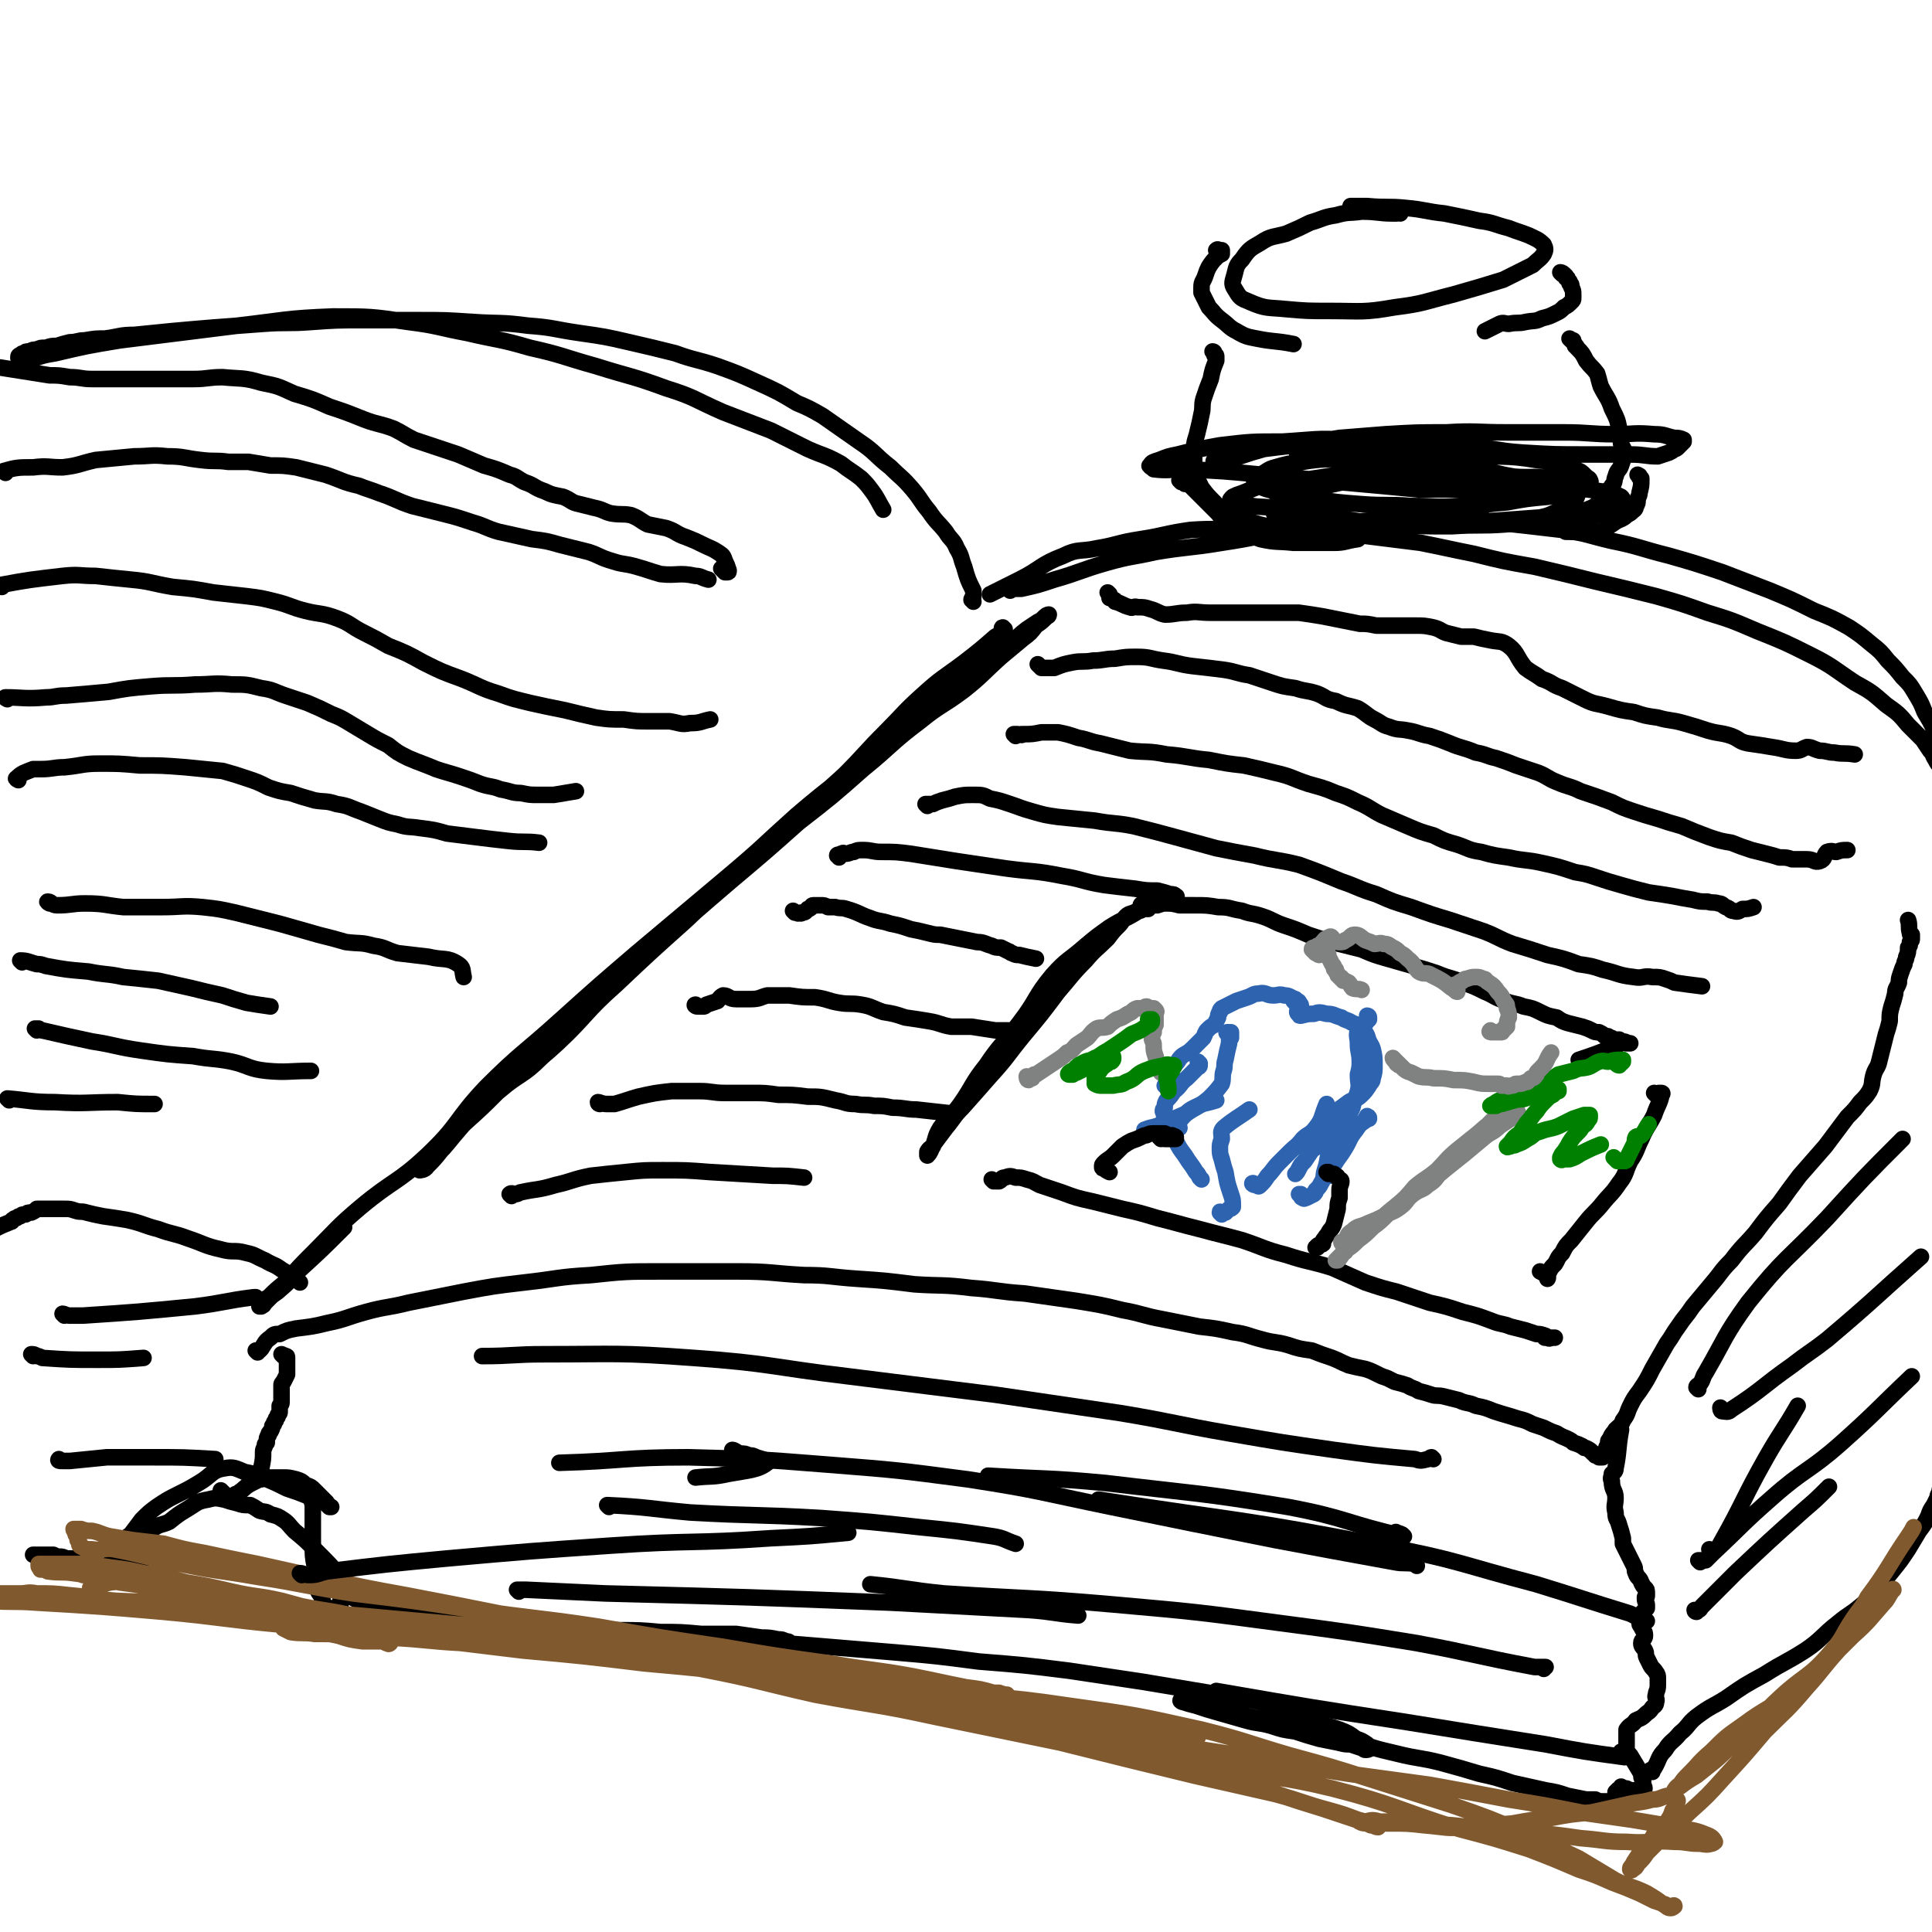 <svg viewBox='0 0 1050 1050' version='1.1' xmlns='http://www.w3.org/2000/svg' xmlns:xlink='http://www.w3.org/1999/xlink'><g fill='none' stroke='rgb(0,0,0)' stroke-width='9' stroke-linecap='round' stroke-linejoin='round'><path d='M546,342c0,0 -1,-1 -1,-1 -1,0 0,1 -1,3 -1,1 -1,1 -3,2 -8,7 -8,7 -17,14 -12,9 -12,8 -23,18 -10,9 -10,10 -20,20 -11,11 -11,12 -22,23 -13,12 -13,11 -26,23 -14,13 -14,14 -29,27 -16,15 -16,15 -32,30 -19,17 -19,17 -37,34 -17,15 -16,17 -32,32 -13,12 -14,11 -27,22 -11,9 -11,9 -21,19 -8,8 -7,8 -14,16 -5,5 -4,5 -9,9 -1,1 -4,2 -4,3 0,0 3,0 4,-2 4,-4 4,-4 8,-9 6,-7 6,-7 12,-14 10,-9 10,-9 19,-18 12,-10 13,-8 23,-18 14,-13 14,-14 27,-27 17,-17 17,-17 35,-33 20,-18 20,-18 41,-36 19,-16 19,-16 37,-32 18,-14 18,-14 35,-29 16,-13 15,-14 31,-26 11,-9 12,-8 24,-17 10,-8 10,-9 20,-18 6,-5 6,-5 12,-10 4,-3 4,-3 7,-7 3,-2 3,-2 6,-5 1,0 1,-1 1,-1 0,0 -1,0 -2,1 -2,2 -2,2 -4,3 -3,2 -3,2 -6,4 -8,6 -7,8 -15,13 -14,11 -16,9 -31,20 -19,15 -17,17 -35,32 -22,19 -23,18 -44,36 -19,17 -18,17 -37,33 -25,21 -25,21 -50,42 -21,18 -21,18 -41,36 -21,19 -22,18 -41,37 -17,18 -14,20 -32,37 -16,15 -18,13 -36,28 -13,11 -13,12 -25,24 -8,8 -8,8 -16,17 -5,4 -5,4 -9,8 -2,1 -2,1 -4,3 -1,1 -1,1 -1,2 0,0 1,0 1,0 2,-1 1,-1 2,-2 2,-2 2,-2 3,-3 2,-2 3,-2 5,-4 6,-5 5,-5 11,-11 12,-11 12,-11 24,-23 '/><path d='M140,735c0,0 -1,-1 -1,-1 0,0 1,0 1,0 1,0 1,0 1,0 1,-1 1,-1 1,-1 2,-3 2,-4 5,-6 2,-2 2,-2 5,-2 4,-2 4,-2 9,-3 8,-1 9,-1 17,-3 10,-2 10,-3 21,-6 11,-3 11,-2 23,-5 15,-3 15,-3 30,-6 16,-3 16,-3 33,-5 18,-2 18,-3 36,-4 19,-2 19,-2 39,-2 20,0 20,0 41,0 18,0 18,1 36,2 14,0 14,1 29,2 15,1 15,1 31,3 15,1 15,0 31,2 14,1 14,2 29,3 14,2 14,2 28,4 12,2 13,2 25,5 11,2 11,3 22,5 10,2 10,2 20,4 9,1 9,1 18,3 8,1 8,2 16,4 7,2 7,1 14,3 6,2 6,2 13,3 5,2 5,2 11,4 5,2 4,2 9,4 4,1 4,1 9,2 3,1 3,1 7,3 2,1 2,1 5,2 2,1 2,1 4,2 4,1 4,1 7,2 3,2 3,1 6,3 4,1 4,1 7,2 3,1 3,0 7,1 4,1 4,1 8,2 4,2 5,1 9,3 5,1 5,1 10,3 6,2 7,2 13,4 4,1 4,1 8,3 3,1 3,1 6,2 4,2 4,2 7,3 3,2 4,2 6,3 2,1 2,1 3,2 3,1 3,1 5,2 1,1 1,1 2,1 2,1 2,1 3,2 0,0 0,0 1,1 1,0 1,0 1,1 1,0 1,0 2,1 0,0 0,0 1,0 0,0 0,0 1,0 0,0 0,0 0,0 0,0 0,0 0,0 1,-1 1,-1 2,-2 0,-1 0,-1 0,-3 0,-1 1,-1 1,-3 0,-1 0,-1 1,-2 1,-3 2,-3 3,-5 2,-2 3,-2 4,-5 3,-4 2,-4 4,-8 2,-4 2,-4 5,-8 4,-6 4,-6 7,-12 4,-7 4,-7 8,-14 3,-4 3,-5 6,-9 4,-6 4,-5 8,-11 5,-6 5,-6 10,-12 6,-7 5,-7 11,-13 6,-8 7,-8 13,-15 6,-8 6,-8 13,-16 5,-7 5,-7 11,-15 7,-8 7,-8 14,-16 6,-8 6,-8 12,-16 4,-4 4,-4 7,-8 3,-3 3,-3 5,-6 2,-4 1,-4 2,-8 1,-4 2,-4 3,-7 1,-4 1,-4 2,-8 1,-4 1,-4 2,-8 1,-3 1,-3 2,-7 0,-4 0,-4 1,-8 1,-3 1,-3 2,-7 0,-3 1,-3 2,-6 0,-2 0,-2 1,-5 1,-3 1,-3 2,-5 0,-2 1,-2 1,-4 1,-2 1,-3 1,-5 1,-1 1,-1 1,-3 1,-1 1,-1 1,-2 0,-1 0,-1 0,-2 -1,0 -1,0 -1,-1 -1,-3 0,-4 -1,-7 '/><path d='M549,321c0,0 -1,-1 -1,-1 1,0 2,0 3,0 2,0 2,0 4,0 9,-2 9,-2 18,-5 14,-4 14,-5 28,-9 14,-4 14,-3 27,-6 18,-3 18,-2 36,-5 20,-3 20,-4 39,-7 20,-3 20,-3 40,-5 19,-1 19,-1 39,-1 16,0 16,1 32,2 18,2 18,2 35,4 14,2 14,3 27,6 15,3 15,4 31,8 14,4 14,4 29,9 13,5 13,5 26,10 12,5 12,5 24,11 10,4 10,4 19,9 6,4 6,4 12,9 5,4 5,4 9,9 4,4 4,4 8,9 4,4 4,4 7,9 3,5 3,5 5,10 3,5 3,5 5,9 1,4 2,4 3,7 1,3 1,3 2,6 0,2 0,2 1,5 0,1 0,1 1,3 0,1 0,1 1,2 0,0 0,0 0,1 1,0 1,1 1,1 0,0 -1,0 -1,0 -1,-1 -1,-1 -2,-2 -1,-1 -1,-1 -2,-2 -2,-2 -2,-2 -3,-4 -2,-3 -1,-3 -3,-5 -2,-3 -2,-3 -4,-6 -4,-4 -4,-4 -8,-8 -5,-6 -5,-6 -12,-11 -8,-7 -8,-7 -17,-12 -12,-8 -12,-9 -24,-15 -14,-7 -14,-7 -29,-13 -14,-6 -14,-6 -27,-10 -14,-5 -14,-5 -28,-9 -16,-4 -16,-4 -33,-8 -16,-4 -16,-4 -33,-8 -17,-3 -17,-3 -33,-7 -15,-3 -14,-3 -29,-6 -16,-2 -16,-2 -32,-4 -15,-2 -15,-1 -30,-2 -16,-1 -16,-1 -32,-1 -16,0 -16,-1 -31,0 -14,2 -14,3 -27,5 -13,2 -12,3 -24,5 -9,2 -10,0 -18,4 -13,5 -12,7 -24,13 -8,4 -8,4 -16,8 '/><path d='M529,327c0,0 0,-1 -1,-1 0,-1 1,-1 1,-2 0,-1 0,-1 0,-3 -3,-6 -3,-6 -5,-13 -2,-5 -1,-5 -4,-10 -2,-5 -3,-4 -6,-9 -4,-5 -5,-5 -9,-11 -5,-6 -4,-6 -9,-12 -6,-7 -6,-6 -12,-12 -9,-7 -8,-8 -17,-14 -10,-7 -10,-7 -20,-14 -7,-4 -7,-4 -14,-7 -10,-6 -10,-6 -21,-11 -11,-5 -11,-5 -22,-9 -12,-4 -12,-3 -23,-7 -12,-3 -12,-3 -25,-6 -13,-3 -13,-3 -27,-5 -14,-2 -14,-3 -28,-4 -15,-2 -15,-1 -30,-2 -15,-1 -15,-1 -29,-1 -15,0 -15,0 -30,0 -15,0 -15,0 -29,1 -13,1 -13,0 -26,1 -13,1 -13,1 -27,2 -12,1 -12,1 -23,2 -10,1 -10,1 -20,2 -8,0 -8,1 -16,2 -5,0 -5,0 -11,1 -4,0 -4,1 -8,1 -4,1 -4,1 -7,2 -3,0 -3,0 -6,1 -3,0 -3,0 -5,1 -2,0 -2,0 -4,1 -2,0 -2,0 -3,1 -1,0 -1,0 -2,1 0,0 -1,0 -1,1 0,1 0,1 1,1 0,0 0,0 1,0 1,0 1,0 2,0 2,0 2,0 4,0 6,-2 6,-2 12,-3 17,-4 17,-4 35,-7 32,-4 32,-4 64,-8 26,-3 26,-4 52,-5 20,0 21,0 41,3 16,2 16,3 32,6 17,4 17,3 34,8 18,4 18,5 36,10 19,6 19,5 38,12 16,5 15,6 31,13 13,5 13,5 26,10 10,5 10,5 20,10 9,4 9,3 18,8 5,4 6,4 11,8 3,3 3,3 6,7 3,4 3,5 6,10 '/><path d='M163,697c0,0 0,0 -1,-1 0,0 0,0 0,0 -4,-3 -4,-3 -9,-6 -4,-3 -4,-2 -9,-5 -5,-2 -5,-3 -10,-4 -7,-2 -7,0 -14,-2 -9,-2 -9,-3 -18,-6 -8,-3 -8,-2 -16,-5 -8,-2 -8,-3 -17,-5 -6,-1 -6,-1 -13,-2 -5,-1 -5,-1 -9,-2 -3,-1 -3,0 -6,-1 -3,-1 -3,-1 -6,-1 -3,0 -3,0 -5,0 -3,0 -3,0 -5,0 -3,0 -3,0 -5,0 -1,1 -1,1 -3,2 -2,0 -2,0 -3,1 -2,0 -2,0 -3,1 -1,0 -1,0 -2,1 -1,0 -1,0 -2,1 -1,0 0,1 -1,1 -5,2 -5,2 -9,4 '/><path d='M154,737c0,0 -1,-1 -1,-1 0,0 0,0 1,1 0,0 0,-1 1,0 0,0 0,0 0,0 1,0 1,0 1,1 0,0 0,0 0,1 0,0 0,0 0,1 0,0 0,0 0,1 0,0 0,0 0,1 0,0 0,0 0,1 0,0 0,0 0,0 0,0 0,1 0,1 0,-1 0,-1 0,-1 0,0 0,0 0,1 0,0 0,0 0,1 0,1 0,1 0,1 0,1 0,1 0,1 -1,2 -1,2 -2,4 -1,1 -1,1 -1,2 0,1 0,1 0,1 0,1 0,1 0,2 0,0 0,0 0,1 0,0 0,0 0,0 0,1 0,1 0,1 0,1 0,1 0,2 0,0 0,0 0,1 0,0 0,0 0,1 0,1 0,1 -1,2 0,0 0,0 0,1 0,1 0,1 0,2 0,1 0,1 -1,2 0,1 0,1 -1,2 0,1 0,1 -1,2 0,1 0,1 -1,2 0,1 0,1 -1,3 -1,1 -1,1 -1,2 -1,1 -1,2 -1,3 0,0 0,0 0,1 -1,1 -1,1 -1,1 0,2 -1,2 -1,4 0,4 0,4 -1,9 '/><path d='M121,811c0,0 -1,-1 -1,-1 0,0 1,1 1,1 1,1 1,1 2,2 0,0 0,0 0,1 1,0 1,0 1,0 1,0 1,0 2,0 0,0 0,0 0,0 1,-1 1,-1 2,-2 1,0 1,0 2,-1 3,-2 3,-3 7,-5 2,-1 2,-1 4,-2 3,0 3,-1 6,-1 4,0 4,0 7,0 3,0 3,0 7,1 3,1 3,1 5,3 3,1 3,1 5,3 2,2 2,2 4,4 1,1 1,1 2,2 1,1 1,1 1,2 1,1 1,1 1,1 0,0 1,0 1,0 0,0 -1,0 -1,0 -1,-1 -1,-1 -2,-2 -1,-1 -1,-1 -3,-1 -4,-2 -4,-2 -7,-3 -5,-2 -5,-2 -11,-4 -6,-3 -6,-3 -13,-6 -5,-2 -5,-2 -10,-3 -5,-2 -6,-3 -11,-2 -7,1 -7,4 -14,8 -5,3 -5,3 -11,6 -6,3 -6,3 -12,7 -4,3 -4,3 -8,7 -3,4 -3,4 -6,8 -3,2 -3,2 -5,5 -2,3 -2,3 -4,5 -1,2 -1,2 -1,4 0,1 0,0 1,1 0,0 0,0 0,0 1,0 1,0 2,-1 2,-1 2,-1 3,-2 2,-1 2,-1 3,-3 2,-1 2,-1 4,-3 2,-2 2,-2 4,-4 3,-3 2,-3 5,-5 4,-3 5,-2 9,-4 5,-4 5,-4 10,-7 5,-3 5,-4 11,-5 4,-1 4,-1 9,0 3,1 3,1 7,2 3,1 3,1 7,1 2,1 2,1 5,3 3,1 3,0 6,2 4,1 4,1 7,3 3,2 3,3 6,6 6,5 6,5 11,10 8,8 8,8 15,16 0,0 0,0 0,0 '/><path d='M165,809c0,0 -1,-1 -1,-1 0,0 1,0 2,1 1,0 1,0 1,0 1,1 1,1 1,1 1,4 1,4 2,8 0,5 0,5 0,11 0,5 0,5 0,11 0,5 0,6 1,11 1,4 1,4 2,8 0,3 -1,3 0,6 1,2 2,2 2,4 1,2 0,2 1,3 0,1 1,2 2,2 1,1 1,0 2,0 1,0 1,0 2,0 1,0 1,0 1,0 1,-1 1,-1 2,-1 0,-1 0,-2 0,-3 1,-1 1,-1 1,-2 0,-1 0,-2 0,-2 1,-1 1,-1 2,0 0,0 0,0 1,1 2,1 2,1 4,2 4,2 4,2 8,3 7,2 7,1 13,3 11,2 11,2 21,4 12,2 12,2 25,4 18,3 18,3 36,5 15,2 16,1 31,2 14,1 14,1 28,2 14,1 14,1 29,2 9,0 9,0 19,0 7,0 7,0 14,0 4,0 4,0 8,-1 2,0 3,0 4,0 0,-1 -1,-1 -2,-1 -2,-1 -2,-1 -4,-1 -5,-1 -5,-1 -9,-1 -7,-1 -7,-1 -14,-2 -9,0 -9,0 -19,0 -11,-1 -11,-1 -22,-1 -11,-1 -11,-1 -23,-1 -16,-1 -16,-2 -32,-3 -13,0 -13,0 -27,-1 -9,0 -9,0 -19,-1 -7,0 -7,0 -13,0 -4,0 -4,0 -8,0 -1,0 -1,0 -2,0 0,0 0,0 0,0 3,0 3,0 7,0 8,1 8,1 15,1 10,1 10,1 19,1 16,1 16,1 31,2 18,0 18,0 36,2 23,1 23,1 46,3 24,2 24,2 49,4 24,2 24,2 48,4 23,2 23,2 46,5 25,2 25,2 49,5 20,3 20,3 40,6 18,3 18,3 36,6 14,3 14,2 28,5 13,4 12,5 25,10 9,3 9,2 18,5 5,2 5,2 9,5 3,1 3,1 6,3 1,1 1,1 2,2 0,0 0,0 0,0 -1,1 -2,1 -3,1 -1,0 -1,-1 -2,-1 -3,-1 -3,-1 -6,-2 -3,0 -3,0 -7,-1 -5,-1 -5,-1 -10,-2 -7,-2 -7,-2 -13,-4 -7,-1 -7,-1 -13,-3 -7,-2 -7,-1 -14,-3 -7,-2 -7,-2 -14,-4 -7,-2 -7,-2 -13,-4 -4,-1 -4,-1 -7,-2 -1,0 -2,-1 -1,-1 0,0 1,0 3,1 3,0 3,0 6,1 7,1 7,1 14,3 9,3 9,3 19,5 12,3 12,3 24,5 14,3 13,4 27,7 12,4 11,4 24,7 12,3 12,2 24,5 11,3 11,3 21,6 9,2 9,2 18,5 9,2 9,2 18,4 6,1 6,1 12,3 5,1 5,1 10,2 2,0 2,0 5,0 2,1 2,1 5,1 1,0 1,0 2,0 1,0 1,0 2,0 1,0 1,0 1,-1 0,0 0,0 0,0 0,0 1,0 1,0 0,-2 0,-2 0,-4 0,0 0,0 1,-1 0,0 0,0 0,0 1,-1 1,-1 2,-1 0,0 0,-1 0,-1 2,1 2,1 3,2 0,0 0,-1 0,-1 2,1 2,1 4,1 1,1 1,1 1,1 1,0 1,0 2,-1 0,0 0,0 1,0 0,0 0,0 1,0 0,0 0,1 0,0 1,-1 1,-1 0,-3 0,-1 0,-1 0,-2 -1,-2 -1,-2 -1,-4 -3,-5 -3,-5 -6,-10 -1,-1 -1,-1 -2,-3 0,-2 0,-2 0,-4 0,-2 0,-2 0,-3 0,-1 0,-1 0,-2 0,-1 0,-1 0,-2 2,-3 3,-2 5,-5 2,-1 3,-1 5,-3 2,-2 2,-1 4,-4 1,-1 2,-1 2,-3 1,-2 -1,-2 0,-4 0,-2 1,-2 1,-5 0,-2 0,-2 0,-4 0,-1 0,-2 -1,-3 -1,-2 -2,-2 -3,-4 -1,-2 -1,-2 -2,-4 -1,-2 0,-2 -1,-4 -1,-2 -2,-2 -2,-4 0,-2 2,-2 2,-4 0,-3 -1,-2 -2,-5 -1,-1 -1,-1 -1,-3 0,-1 0,-1 1,-2 0,-2 0,-2 1,-3 1,-1 1,-1 2,-2 0,-1 0,-1 0,-2 0,-1 -1,-1 -1,-3 0,0 0,0 0,-1 1,0 1,0 1,-1 0,-1 0,-1 0,-1 0,-2 0,-2 -1,-3 -1,-1 -1,-1 -2,-3 -1,-3 -2,-2 -3,-5 -1,-2 0,-2 -1,-4 -1,-2 -1,-2 -2,-4 -1,-2 -1,-2 -2,-4 -1,-2 -1,-2 -2,-4 0,-2 0,-2 0,-3 -1,-4 -1,-4 -2,-7 -1,-4 -2,-3 -2,-7 -1,-4 0,-4 0,-8 0,-4 -2,-4 -2,-9 -1,-2 0,-2 0,-4 1,-1 2,-1 2,-3 2,-10 1,-10 3,-21 '/><path d='M898,963c0,0 -1,-1 -1,-1 0,0 0,1 1,1 0,0 0,-1 0,-1 0,-1 1,-1 1,-1 3,-5 2,-6 6,-10 3,-5 4,-4 8,-9 5,-4 4,-5 9,-9 8,-6 8,-5 16,-10 10,-7 10,-7 21,-13 11,-7 11,-6 22,-13 9,-6 9,-8 18,-15 6,-5 6,-4 12,-9 5,-4 5,-5 9,-10 5,-5 5,-5 9,-10 4,-5 4,-5 8,-11 3,-5 3,-5 6,-10 3,-4 3,-4 5,-8 1,-3 1,-3 3,-6 1,-2 1,-2 2,-4 0,-2 1,-2 1,-3 1,-5 1,-6 2,-11 '/><path d='M85,858c-1,0 -1,0 -1,-1 0,0 0,1 0,1 -1,-1 -2,-1 -3,-2 -2,-1 -2,-1 -3,-2 -2,0 -2,-1 -3,-1 -1,0 -1,0 -2,0 -2,-1 -2,-1 -4,-1 -2,0 -2,0 -4,0 -4,0 -4,0 -8,-1 -2,0 -2,0 -5,-1 -3,0 -3,0 -6,-1 -2,0 -2,-1 -4,-1 -1,-1 -1,-1 -3,-1 -1,0 -1,0 -3,0 -2,-1 -2,-1 -4,-1 -1,0 -1,0 -3,-1 -2,0 -2,0 -4,0 -2,0 -2,0 -4,0 -2,0 -2,0 -3,0 '/></g>
<g fill='none' stroke='rgb(129,89,47)' stroke-width='9' stroke-linecap='round' stroke-linejoin='round'><path d='M49,867c0,0 0,-1 -1,-1 0,0 1,1 1,1 0,-1 -1,-1 0,-1 0,-1 0,-1 0,-2 0,0 0,0 0,0 0,0 0,-1 0,-1 1,0 1,1 2,0 4,-1 4,-2 9,-3 8,-1 9,0 17,0 11,1 11,0 22,3 12,3 12,4 23,7 11,4 11,4 21,7 11,4 11,4 22,7 9,3 9,3 19,5 6,2 6,2 13,3 5,0 5,0 9,0 2,0 2,0 4,1 1,0 1,1 2,0 0,0 0,0 0,-1 0,-1 0,-1 -1,-1 -3,-2 -3,-2 -5,-3 -6,-2 -6,-3 -12,-5 -9,-4 -9,-4 -19,-7 -11,-3 -11,-3 -22,-6 -13,-3 -14,-2 -27,-5 -13,-3 -13,-3 -25,-5 -11,-3 -11,-3 -23,-5 -9,-2 -9,-2 -17,-3 -7,-1 -7,-1 -15,-2 -4,0 -4,0 -8,0 -3,0 -3,0 -6,0 -1,0 -1,0 -2,0 -2,0 -1,0 -3,0 -1,0 -1,0 -2,0 0,0 0,0 -1,0 -1,0 -1,0 -2,0 0,0 0,0 -1,0 0,1 0,1 0,1 0,1 1,1 1,2 2,0 2,0 4,1 7,1 7,0 14,1 23,3 23,3 45,6 22,3 22,3 43,6 18,3 18,3 36,6 15,3 15,2 31,6 9,1 9,2 18,4 6,2 6,1 12,3 2,0 2,1 4,1 0,0 0,0 -1,0 -3,0 -3,0 -6,0 -7,-1 -7,-2 -14,-3 -14,-2 -14,-2 -28,-4 -13,-2 -13,-2 -27,-5 -12,-2 -12,-2 -25,-4 -12,-2 -12,-3 -24,-5 -12,-2 -12,-2 -24,-4 -9,-2 -9,-2 -18,-4 -6,-1 -6,-1 -12,-2 -3,-1 -5,0 -5,0 1,0 3,0 6,1 7,1 7,1 14,3 15,2 15,2 30,5 20,4 20,4 40,8 22,4 22,5 45,7 27,3 27,2 55,4 30,3 30,4 60,8 31,3 31,3 61,7 32,3 32,4 63,8 30,3 30,3 60,7 25,4 25,3 51,7 21,3 21,2 42,6 17,3 17,4 33,7 12,3 12,2 24,4 7,2 7,2 14,3 4,1 4,1 8,3 0,0 0,0 0,0 -2,0 -3,0 -5,0 -5,-1 -5,-1 -10,-1 -8,-1 -8,-1 -16,-3 -15,-2 -15,-2 -30,-4 -20,-4 -20,-4 -40,-8 -26,-5 -26,-6 -53,-11 -31,-6 -32,-5 -63,-11 -29,-5 -29,-5 -58,-10 -27,-5 -27,-5 -54,-10 -25,-5 -25,-4 -50,-9 -25,-5 -25,-5 -51,-10 -22,-4 -22,-4 -45,-9 -18,-4 -18,-4 -36,-8 -15,-3 -15,-3 -29,-6 -11,-2 -11,-2 -22,-5 -8,-1 -9,-1 -17,-2 -6,-1 -6,-1 -12,-2 -5,-1 -5,-2 -10,-3 -3,0 -3,0 -6,-1 -2,0 -2,0 -4,0 0,0 0,0 0,0 0,1 1,1 1,1 0,1 0,1 0,1 0,1 0,1 1,2 0,2 0,2 1,3 0,2 0,2 2,3 2,1 2,1 5,1 6,1 6,-1 12,0 16,3 16,4 32,7 23,5 23,4 46,8 26,4 26,5 52,9 33,4 33,4 66,9 34,5 34,4 67,9 34,6 34,6 68,11 29,5 29,5 58,9 23,4 23,3 45,7 15,3 14,3 29,6 8,1 8,1 15,3 3,0 3,0 6,1 1,0 2,0 1,0 -1,0 -2,0 -4,-1 -5,0 -5,0 -10,-1 -8,-1 -8,-1 -17,-2 -12,-2 -12,-2 -23,-4 -21,-3 -21,-3 -41,-5 -31,-4 -31,-3 -62,-7 -32,-4 -32,-6 -64,-10 -32,-4 -33,-3 -65,-7 -33,-3 -33,-3 -66,-6 -25,-2 -25,-2 -49,-4 -22,-1 -22,-1 -44,-3 -19,-1 -19,0 -39,-1 -13,-1 -13,-2 -25,-3 -9,-1 -9,-1 -18,-1 -5,-1 -5,0 -9,0 -3,0 -3,0 -6,0 -2,0 -2,0 -4,0 -1,0 -1,0 -2,0 -1,0 -1,0 -2,0 -1,0 -1,-1 -2,0 -1,0 -1,0 -1,0 -1,1 -1,1 -2,1 0,1 -1,1 0,1 1,1 1,2 3,2 12,1 12,0 25,1 34,2 34,2 69,5 32,3 32,4 64,7 33,3 33,3 65,6 33,4 33,4 66,8 33,3 33,3 66,7 33,3 33,3 66,7 32,4 32,4 63,9 29,4 29,2 57,8 27,6 27,9 53,16 17,5 17,5 34,9 20,6 20,6 40,12 16,5 16,5 31,10 12,4 12,4 25,8 9,3 9,3 18,6 4,2 4,1 8,3 2,0 2,1 4,1 0,0 0,-1 0,-1 -2,0 -2,0 -4,-1 -3,-1 -3,-1 -7,-2 -8,-3 -8,-3 -15,-5 -15,-4 -15,-5 -30,-9 -22,-5 -22,-5 -44,-10 -37,-9 -37,-9 -73,-18 -34,-7 -34,-7 -68,-14 -32,-7 -33,-6 -65,-12 -31,-7 -31,-8 -62,-14 -29,-5 -29,-6 -58,-10 -25,-3 -25,-1 -49,-3 -21,-2 -21,-2 -42,-3 -18,-1 -18,-1 -35,-2 -13,-1 -13,-1 -26,-1 -6,-1 -7,0 -13,-1 -2,-1 -2,-1 -4,-2 0,-1 0,-1 0,0 2,0 2,0 3,0 5,1 5,1 9,1 9,1 9,1 17,2 14,1 14,1 28,2 21,1 21,2 41,3 26,2 26,2 52,4 30,2 30,2 61,5 34,4 34,4 68,8 34,4 34,5 67,9 41,4 41,2 81,8 36,5 36,5 72,13 24,6 24,7 48,14 22,6 22,6 44,13 22,7 22,7 44,14 20,7 20,7 39,15 15,6 15,7 30,14 10,6 10,6 20,12 8,4 9,3 17,7 5,3 5,3 9,6 2,1 2,2 4,2 1,0 2,-1 2,-1 0,-1 -1,0 -2,0 -2,0 -2,0 -3,-1 -3,-1 -3,-1 -6,-2 -4,-2 -4,-2 -8,-4 -7,-3 -7,-3 -15,-6 -9,-4 -9,-4 -18,-7 -14,-6 -14,-6 -27,-11 -19,-6 -19,-6 -38,-11 -35,-11 -34,-13 -69,-22 -29,-7 -29,-5 -59,-11 -22,-4 -22,-3 -44,-8 -19,-3 -19,-4 -37,-8 -17,-3 -17,-2 -33,-6 -14,-3 -14,-4 -28,-8 -9,-3 -9,-4 -19,-5 -2,-1 -3,0 -4,1 0,0 1,1 1,1 4,1 4,1 8,2 6,1 6,1 12,2 11,2 11,2 23,4 18,2 17,3 35,5 25,4 25,3 49,6 26,4 26,4 52,8 27,4 27,5 53,9 22,3 22,3 44,6 22,4 22,4 43,8 19,3 19,3 39,7 14,2 14,2 28,4 12,2 12,2 24,4 8,2 9,1 16,4 3,1 4,2 5,4 0,0 -1,1 -2,1 -3,1 -4,0 -7,0 -6,0 -6,-1 -13,-1 -13,-1 -13,1 -26,0 -12,0 -12,-1 -25,-2 -14,-2 -14,-2 -28,-3 -17,-2 -17,-2 -33,-3 -15,-2 -15,-1 -30,-2 -9,-1 -9,-1 -18,-1 -4,-1 -4,-1 -8,0 -2,0 -4,0 -3,0 1,1 3,1 6,1 5,0 5,0 10,0 10,0 10,0 19,1 12,1 12,2 23,1 12,0 12,-1 25,-2 11,-2 11,-2 21,-3 11,-2 11,-2 22,-3 9,-2 9,-2 18,-4 8,-2 8,-1 15,-3 4,0 4,-1 8,-2 2,0 3,0 5,2 1,0 1,1 0,2 0,2 0,3 -2,4 -1,3 -1,3 -3,6 -3,3 -3,2 -6,5 -2,4 -2,4 -5,8 -3,3 -3,3 -5,6 -2,3 -2,3 -3,5 -1,1 -1,1 -1,2 0,0 1,1 1,0 2,-1 2,-1 3,-3 3,-3 3,-3 5,-6 5,-5 5,-5 9,-9 7,-7 7,-6 14,-13 10,-9 10,-9 19,-19 11,-12 11,-12 22,-25 12,-12 12,-11 23,-24 9,-10 8,-10 17,-20 6,-7 6,-6 12,-13 4,-4 4,-4 8,-9 3,-3 3,-3 6,-7 1,-2 1,-2 2,-3 1,-1 2,-2 2,-1 0,0 -1,1 -1,1 -2,3 -2,4 -4,6 -8,9 -8,10 -17,18 -16,16 -16,16 -33,30 -12,10 -14,9 -26,18 -10,7 -10,7 -18,15 -7,6 -6,6 -12,12 -3,3 -3,3 -5,6 -2,1 -3,3 -3,3 0,1 1,-1 3,-2 4,-3 4,-3 9,-6 5,-4 5,-4 10,-8 7,-6 6,-6 13,-12 12,-11 11,-12 23,-23 13,-12 15,-10 27,-24 7,-8 6,-9 12,-18 4,-6 5,-6 8,-12 12,-16 11,-17 22,-33 2,-3 2,-3 3,-5 '/></g>
<g fill='none' stroke='rgb(0,0,0)' stroke-width='9' stroke-linecap='round' stroke-linejoin='round'><path d='M621,493c0,-1 -1,-2 -1,-1 0,0 1,1 0,2 0,1 0,1 -1,1 -8,5 -8,4 -16,9 -7,5 -7,5 -13,10 -9,8 -10,7 -18,16 -10,12 -8,13 -18,26 -9,12 -10,11 -18,23 -8,10 -7,11 -14,21 -5,7 -6,6 -11,13 -3,5 -2,5 -4,10 -1,1 -2,1 -3,3 0,1 0,2 0,2 2,-2 2,-4 4,-7 3,-4 3,-4 6,-8 5,-6 4,-6 9,-11 8,-9 8,-9 15,-17 10,-11 9,-11 18,-22 10,-12 10,-12 19,-24 7,-8 7,-9 15,-17 5,-6 6,-6 12,-12 3,-4 3,-4 6,-7 2,-2 2,-3 4,-5 2,-2 3,-1 6,-3 1,0 1,0 2,-1 1,0 0,0 1,-1 0,0 0,1 0,1 0,0 0,0 1,0 0,0 0,0 1,0 0,0 0,0 1,0 0,0 -1,-1 -1,-1 1,0 1,0 1,-1 1,0 1,0 1,0 0,-1 -1,0 -1,0 2,0 3,0 5,0 3,-1 3,-1 5,-1 3,0 3,0 7,1 4,0 4,0 8,0 7,0 7,0 13,1 7,0 6,1 13,2 5,2 5,1 11,3 6,2 6,3 12,5 6,2 6,2 13,5 6,2 6,2 13,4 8,2 8,2 16,4 7,3 7,3 14,5 7,2 7,2 14,4 7,2 7,2 13,4 7,3 7,2 14,5 6,2 6,2 12,5 5,2 5,3 11,5 5,2 5,1 10,3 5,1 5,1 9,3 4,2 4,2 9,3 3,2 3,2 6,3 4,1 4,1 8,2 3,1 3,1 5,2 2,1 2,1 4,1 2,1 2,1 3,2 2,0 2,0 3,1 1,0 1,0 2,1 1,0 1,0 2,0 0,0 0,0 1,0 1,1 1,1 2,1 1,1 1,1 2,1 0,0 0,0 1,0 0,0 0,0 1,0 0,0 0,0 0,0 -2,0 -2,-1 -4,-1 -2,1 -2,2 -5,3 -10,4 -10,4 -19,7 '/><path d='M540,642c0,0 -1,-1 -1,-1 0,0 1,1 2,1 1,0 1,0 2,0 2,-1 1,-2 3,-2 3,-1 3,-1 6,0 3,0 3,0 6,1 4,1 3,1 7,3 6,2 6,2 12,4 8,3 8,3 17,5 8,2 8,2 16,4 9,2 9,2 19,5 12,3 11,3 23,6 11,3 12,3 23,6 12,4 12,5 24,8 12,4 12,3 25,7 9,4 9,4 18,8 9,3 9,3 17,5 9,3 9,3 18,6 9,2 9,2 18,5 8,2 8,2 16,5 5,2 5,1 10,3 4,1 4,1 8,2 3,1 3,1 6,2 2,0 2,0 5,1 1,1 0,1 1,1 1,1 2,0 2,0 -1,0 -2,0 -3,0 0,0 -1,0 0,0 2,0 2,0 5,0 '/><path d='M900,595c0,0 -1,-1 -1,-1 0,0 1,1 2,1 0,-1 0,-1 1,-1 0,0 0,0 1,0 0,0 1,0 0,1 -1,5 -2,5 -4,11 -3,6 -4,6 -7,13 -3,6 -2,6 -6,12 -3,6 -2,7 -6,12 -4,6 -5,6 -9,11 -4,5 -5,5 -9,10 -4,5 -4,5 -8,10 -3,3 -3,3 -5,7 -3,3 -2,3 -4,6 -2,2 -2,2 -3,4 -1,0 -1,0 -1,0 -1,1 1,3 0,4 0,0 0,-1 -1,-2 -1,-1 -1,-1 -3,-2 '/><path d='M603,323c0,0 -1,-1 -1,-1 0,0 0,0 1,1 0,1 0,1 0,1 0,0 0,1 0,1 1,0 1,0 2,1 1,0 1,0 1,1 4,1 4,2 8,3 2,1 2,-1 4,0 4,0 4,0 7,1 4,1 4,2 8,3 6,0 6,-1 12,-1 6,-1 6,0 13,0 7,0 7,0 14,0 7,0 7,0 13,0 5,0 5,0 11,0 5,0 5,0 10,0 7,1 7,1 13,2 5,1 5,1 10,2 5,1 5,1 10,2 4,0 4,0 9,1 6,0 6,0 11,0 5,0 5,0 10,0 5,0 5,0 10,1 4,1 4,2 7,3 4,1 4,1 8,2 3,0 3,0 7,0 4,1 4,1 9,2 5,1 6,0 10,3 5,4 4,6 9,12 4,3 5,3 9,6 6,2 5,3 11,5 6,3 6,3 12,6 6,3 6,2 13,4 7,2 7,2 14,3 6,2 6,2 13,3 7,2 7,1 14,3 7,2 7,2 13,4 7,2 7,1 13,3 5,2 4,3 9,4 7,1 7,1 13,2 7,1 7,2 13,2 3,0 3,-1 6,-2 3,0 3,1 7,2 4,0 4,1 8,1 5,1 5,0 11,1 '/><path d='M565,362c0,0 -1,-1 -1,-1 0,0 1,1 2,2 1,0 1,0 2,0 2,0 3,0 5,0 5,-2 5,-2 10,-3 5,-1 6,0 11,-1 6,0 6,-1 12,-1 6,-1 6,-1 12,-1 7,0 7,1 14,2 8,1 8,2 16,3 9,1 9,1 17,2 7,1 7,2 14,3 6,2 6,2 12,4 6,2 6,2 13,3 6,2 6,1 12,3 5,2 4,3 10,4 6,3 6,2 12,4 5,3 5,4 9,6 4,2 4,3 8,4 5,2 5,1 10,2 6,1 6,2 12,3 6,2 6,2 11,4 7,3 7,2 14,5 6,1 6,2 11,3 6,2 6,2 11,4 6,2 6,2 12,4 5,2 5,3 10,5 7,3 7,2 13,5 9,3 9,3 17,6 6,3 6,3 12,5 6,2 6,2 13,4 6,2 6,2 13,4 7,3 7,3 15,6 6,2 6,2 12,3 5,2 5,2 11,4 4,1 4,1 8,2 4,1 4,1 7,2 4,0 4,0 7,1 4,0 4,0 8,0 4,0 4,2 7,1 3,-1 2,-3 4,-5 3,-1 3,0 5,0 3,-1 3,-1 6,-1 '/><path d='M552,400c0,0 -1,-1 -1,-1 0,0 1,0 2,0 1,1 1,0 2,0 0,0 0,1 1,0 5,0 5,0 10,-1 4,0 4,0 9,0 5,1 5,1 11,3 6,1 6,2 12,3 8,2 8,2 16,4 10,1 10,0 20,2 12,1 12,2 23,3 10,2 10,2 19,3 9,2 9,2 17,4 9,2 9,3 18,6 7,2 8,2 15,5 6,2 6,2 12,5 7,3 7,4 13,7 7,3 7,3 14,6 7,3 7,3 14,5 6,3 6,3 13,5 6,2 6,3 13,4 7,2 8,2 15,3 9,2 9,1 18,3 9,2 9,2 18,5 6,1 6,1 12,3 6,2 6,2 13,4 7,2 7,2 15,4 7,1 7,1 13,2 5,1 5,1 11,2 4,1 4,1 8,1 3,1 3,0 6,1 2,0 2,1 4,2 3,1 2,2 4,2 3,1 3,0 5,-1 3,0 3,0 6,-1 '/><path d='M504,438c0,0 -1,-1 -1,-1 0,0 1,0 2,0 1,0 1,0 2,0 2,-1 2,-1 5,-2 4,-1 4,-1 7,-2 5,-1 5,-1 10,-1 5,0 5,0 9,2 5,1 5,1 11,3 6,2 5,2 12,4 7,2 7,2 14,3 10,1 10,1 20,2 11,2 11,1 21,3 12,3 12,3 23,6 11,3 11,3 22,6 10,2 10,2 21,4 12,3 12,2 24,5 11,4 11,4 23,9 9,3 9,4 19,7 9,4 9,4 19,7 11,4 11,4 21,7 9,3 9,3 18,6 8,3 8,4 16,7 10,3 10,3 19,6 9,2 9,2 17,5 7,1 7,1 13,3 9,2 8,3 17,4 5,1 5,-1 10,0 4,0 4,0 7,1 3,1 3,1 5,2 7,1 7,1 15,2 '/><path d='M456,466c0,-1 -1,-1 -1,-1 0,-1 1,0 1,0 1,0 1,0 1,-1 0,0 0,0 1,0 0,-1 1,0 1,0 3,0 3,-1 5,-1 2,-1 2,-1 5,-1 5,0 5,1 10,1 8,0 8,0 16,1 13,2 12,2 25,4 13,2 14,2 27,4 15,2 15,1 30,4 12,2 11,3 23,5 8,1 8,1 17,2 6,1 6,1 12,1 4,1 4,1 7,2 2,0 2,0 3,1 0,0 1,0 0,1 0,0 0,0 0,1 '/><path d='M432,496c0,0 -1,-1 -1,-1 0,0 1,1 2,1 1,1 1,0 2,0 0,0 0,1 1,0 2,0 2,-1 3,-2 1,0 1,0 2,-1 0,0 0,-1 1,-1 1,0 1,0 2,0 1,0 1,0 2,0 2,0 2,0 4,1 2,0 2,0 4,0 3,1 3,0 6,1 7,2 7,3 13,5 5,2 5,1 11,3 5,1 5,1 11,3 5,1 5,1 9,2 4,1 4,1 7,1 5,1 5,1 10,2 5,1 5,1 10,2 4,0 4,1 8,2 2,1 2,1 5,1 2,1 2,1 4,2 1,0 1,1 2,1 2,1 2,1 4,1 4,1 4,1 9,2 0,0 0,0 0,0 '/><path d='M379,547c-1,0 -2,-1 -1,-1 0,0 1,1 2,1 1,0 1,0 2,0 1,0 1,0 2,-1 3,-1 3,-1 6,-2 1,-1 1,-2 3,-3 3,0 3,2 7,2 4,0 4,0 8,0 5,0 5,-1 9,-2 6,0 6,0 12,0 7,1 7,1 14,1 7,1 7,2 13,3 6,1 6,0 12,1 6,1 6,2 12,4 6,1 6,1 12,3 7,1 7,1 13,2 6,1 6,2 12,3 5,0 5,0 11,0 7,1 6,1 13,2 4,0 4,0 7,0 '/><path d='M326,600c0,0 -1,0 -1,-1 1,0 2,1 5,1 2,0 2,0 4,0 7,-2 6,-2 13,-4 9,-2 9,-2 18,-3 7,0 7,0 15,0 7,0 7,1 14,1 7,0 7,0 14,0 8,0 8,0 15,1 8,0 8,0 16,1 7,0 7,0 15,2 6,1 5,2 11,2 5,1 5,0 10,1 5,0 5,0 10,1 7,0 7,1 13,1 9,1 9,1 18,2 '/><path d='M278,650c0,0 -1,-1 -1,-1 1,-1 2,0 3,0 2,0 2,-1 3,-1 9,-2 9,-1 19,-4 9,-2 9,-3 19,-5 9,-1 9,-1 19,-2 10,-1 10,-1 20,-1 13,0 13,0 26,1 17,1 17,1 34,2 8,0 8,0 17,1 '/><path d='M779,793c0,0 -1,-1 -1,-1 -1,0 -1,1 -2,1 -4,1 -4,1 -7,0 -22,-2 -22,-2 -44,-5 -28,-4 -28,-4 -57,-9 -29,-5 -29,-6 -59,-11 -34,-5 -34,-5 -68,-10 -40,-5 -40,-5 -80,-10 -42,-5 -42,-7 -84,-10 -41,-3 -41,-2 -81,-2 -17,0 -17,1 -34,1 '/><path d='M770,851c0,0 0,-1 -1,-1 -5,-1 -6,0 -11,-1 -33,-6 -33,-6 -65,-12 -45,-9 -45,-9 -89,-18 -39,-8 -39,-9 -78,-15 -38,-5 -38,-5 -76,-8 -38,-3 -38,-3 -76,-4 -35,0 -35,2 -70,3 '/><path d='M839,907c0,0 -1,-1 -1,-1 0,0 1,0 2,0 0,0 0,0 0,0 -3,0 -3,0 -6,0 -32,-6 -32,-7 -64,-13 -37,-6 -37,-6 -75,-11 -45,-6 -45,-6 -90,-10 -46,-4 -46,-3 -92,-6 -20,-2 -20,-3 -40,-5 '/><path d='M882,953c0,0 -1,-1 -1,-1 0,0 1,0 2,1 1,1 1,1 1,1 0,1 -1,1 -1,1 -22,-3 -22,-3 -43,-7 -38,-6 -38,-6 -75,-12 -52,-8 -52,-8 -104,-17 '/><path d='M895,881c-1,0 -1,-1 -1,-1 -4,-1 -4,-1 -8,-3 -26,-8 -25,-8 -51,-16 -42,-11 -42,-13 -84,-21 -77,-15 -77,-13 -154,-25 '/><path d='M760,834c-1,-1 -2,-2 -1,-1 0,0 1,0 3,1 0,0 1,1 1,1 -31,-7 -31,-10 -63,-16 -49,-8 -49,-7 -99,-13 -32,-3 -32,-2 -64,-4 '/><path d='M399,789c0,0 -1,-1 -1,-1 1,0 2,1 4,2 3,0 3,0 5,1 2,0 2,0 4,1 3,1 8,2 6,3 -5,4 -10,4 -21,6 -9,2 -9,1 -18,2 '/><path d='M331,819c0,0 -1,-1 -1,-1 22,1 23,2 45,4 36,2 36,1 71,3 27,2 27,2 54,5 20,2 20,2 40,5 6,1 6,2 12,4 '/><path d='M282,865c0,0 -1,-1 -1,-1 2,0 3,0 5,0 22,1 22,1 43,2 78,2 78,2 155,5 38,2 38,2 75,4 14,1 14,2 27,3 '/><path d='M164,856c0,0 -1,-1 -1,-1 2,0 2,1 5,1 5,0 5,-1 10,-2 33,-4 33,-4 65,-7 45,-4 45,-4 89,-7 44,-3 44,-1 87,-4 21,-1 21,-1 42,-3 '/><path d='M923,755c0,0 -1,-1 -1,-1 0,-1 1,-1 2,-2 2,-3 1,-3 3,-6 11,-19 10,-20 23,-38 20,-25 21,-23 43,-46 20,-22 20,-22 41,-43 0,0 0,0 0,0 '/><path d='M936,766c0,0 -1,-1 -1,-1 0,0 0,2 1,2 2,0 3,1 5,-1 17,-11 16,-12 33,-24 9,-7 10,-7 19,-14 26,-22 25,-22 51,-45 '/><path d='M924,849c0,0 -1,-1 -1,-1 0,0 1,0 2,0 1,0 1,0 2,0 2,-2 2,-2 4,-4 16,-15 16,-16 32,-30 18,-16 20,-14 38,-30 19,-17 19,-18 38,-36 '/><path d='M922,876c0,0 -1,0 -1,-1 0,0 1,1 2,0 1,0 1,-1 2,-2 9,-9 9,-9 18,-18 18,-17 18,-17 37,-34 7,-6 7,-6 14,-13 '/><path d='M930,843c0,0 -1,-1 -1,-1 0,0 1,1 2,1 0,0 0,0 1,-1 2,-1 2,-1 3,-3 13,-23 12,-24 25,-47 8,-14 9,-14 17,-28 '/><path d='M393,310c0,0 -1,-1 -1,-1 0,0 1,1 2,2 1,0 1,0 1,0 1,0 1,0 1,-1 -1,-3 -1,-3 -2,-5 -1,-3 -1,-3 -4,-5 -3,-2 -4,-2 -8,-4 -4,-2 -4,-2 -9,-4 -6,-2 -5,-3 -11,-5 -5,-1 -5,-1 -10,-2 -4,-2 -4,-3 -9,-5 -5,-1 -5,0 -11,-1 -4,-1 -4,-2 -9,-3 -4,-1 -4,-1 -8,-2 -5,-1 -4,-2 -9,-4 -5,-1 -6,-1 -10,-3 -6,-2 -5,-3 -11,-5 -4,-2 -4,-3 -8,-4 -7,-3 -7,-3 -14,-5 -7,-3 -7,-3 -14,-6 -6,-2 -6,-2 -12,-4 -6,-2 -6,-2 -12,-4 -6,-3 -5,-3 -11,-6 -8,-3 -8,-2 -16,-5 -10,-4 -10,-4 -19,-7 -9,-4 -9,-4 -19,-7 -9,-4 -8,-4 -18,-6 -10,-3 -11,-2 -21,-3 -8,0 -8,1 -16,1 -10,0 -10,0 -19,0 -11,0 -11,0 -21,0 -8,0 -8,0 -15,0 -6,0 -6,-1 -12,-1 -6,-1 -6,-1 -11,-1 -19,-3 -19,-3 -38,-6 -1,0 -1,0 -1,0 '/><path d='M3,257c0,0 -1,-1 -1,-1 7,-2 8,-2 16,-2 8,-1 8,0 16,0 9,-1 9,-2 18,-4 10,-1 11,-1 21,-2 9,0 9,-1 18,0 9,0 9,1 18,2 8,1 8,0 15,1 6,0 6,0 11,0 6,1 6,1 12,2 7,0 7,0 14,1 8,2 8,2 16,4 9,3 9,4 18,6 5,2 6,2 11,4 9,3 9,4 18,7 8,2 8,2 16,4 8,2 8,2 17,5 7,2 7,3 14,5 9,2 9,2 18,4 8,1 8,1 15,3 8,2 8,2 16,4 6,2 6,3 13,5 6,2 6,1 13,3 7,2 6,2 13,4 9,1 10,-1 19,1 3,0 3,1 7,2 '/><path d='M1,319c0,-1 -1,-1 -1,-1 16,-3 17,-3 34,-5 9,-1 9,0 18,0 9,1 9,1 19,2 11,1 11,2 23,4 11,1 11,1 22,3 9,1 9,1 18,2 8,1 8,1 16,3 8,2 8,3 16,5 8,2 9,1 17,4 8,3 7,4 15,8 6,3 6,3 13,7 10,4 10,4 19,9 10,5 10,5 21,9 10,4 10,5 20,8 8,3 9,3 17,5 9,2 9,2 19,4 8,2 8,2 17,4 7,1 7,1 15,1 7,1 7,1 14,1 6,0 6,0 11,0 6,1 6,2 11,1 6,0 6,-1 11,-2 '/><path d='M4,380c0,0 -2,-1 -1,-1 9,0 11,1 22,0 5,0 5,-1 11,-1 12,-1 12,-1 23,-2 11,-2 11,-2 23,-3 12,-1 12,0 24,-1 10,0 10,-1 20,0 8,0 8,0 16,2 7,1 7,2 13,4 6,2 6,2 12,4 7,3 7,3 13,6 5,2 5,2 10,5 5,3 5,3 10,6 5,3 5,3 11,6 5,4 5,4 11,7 7,3 8,3 15,6 6,2 7,2 13,4 6,2 6,2 11,4 6,2 6,1 11,3 6,1 6,2 11,2 5,1 5,1 9,1 5,0 5,0 9,0 6,-1 6,-1 12,-2 '/><path d='M10,424c0,0 -2,-1 -1,-1 3,-3 4,-3 9,-5 0,0 0,0 1,0 1,0 1,0 1,0 1,0 1,0 2,0 7,0 7,-1 13,-1 10,-1 10,-2 19,-2 11,0 11,0 22,1 12,0 12,0 25,1 10,1 10,1 20,2 7,2 7,2 13,4 6,2 6,2 12,5 6,2 6,2 12,3 6,2 6,2 13,4 6,1 6,0 12,2 7,1 7,2 13,4 5,2 5,2 10,4 5,2 5,2 10,3 6,2 6,1 12,2 8,1 8,1 15,3 8,1 8,1 16,2 8,1 8,1 17,2 9,1 9,0 17,1 0,0 0,0 0,0 '/><path d='M27,491c0,0 -2,-1 -1,-1 2,0 2,2 5,2 8,0 8,-1 15,-1 11,0 11,1 21,2 11,0 11,0 21,0 11,0 11,-1 22,0 9,1 9,1 18,3 8,2 8,2 16,4 8,2 8,2 15,4 7,2 7,2 14,4 8,2 8,2 15,4 8,1 8,0 15,2 7,1 6,2 13,4 8,1 9,1 17,2 8,2 10,0 16,4 3,2 2,3 3,7 '/><path d='M12,523c0,0 -1,-1 -1,-1 4,0 5,1 9,2 2,0 2,0 5,1 11,2 11,2 23,3 10,2 10,1 19,3 10,1 10,1 19,2 9,2 9,2 18,4 8,2 8,2 17,4 6,2 6,2 13,4 6,1 6,1 13,2 0,0 0,0 0,0 '/><path d='M20,560c0,0 -1,-1 -1,-1 0,0 1,0 2,0 1,1 1,1 2,1 13,3 13,3 27,6 13,2 13,3 27,5 14,2 14,2 28,3 11,2 11,1 21,3 9,2 9,4 19,5 11,1 12,0 24,0 0,0 0,0 0,0 '/><path d='M5,598c0,0 -1,-1 -1,-1 12,1 13,2 26,2 17,1 17,0 34,0 10,1 10,1 20,1 '/><path d='M35,715c0,0 -1,-1 -1,-1 1,0 2,1 4,1 4,0 4,0 7,0 30,-2 30,-2 61,-5 16,-2 16,-3 32,-5 1,0 1,0 1,0 '/><path d='M18,737c0,0 -1,-1 -1,-1 1,0 2,0 3,1 1,0 1,0 3,1 15,1 15,1 30,1 12,0 12,0 25,-1 '/><path d='M33,794c0,0 -2,0 -1,-1 0,0 1,1 2,1 2,0 2,0 4,0 10,-1 10,-1 20,-2 13,0 13,0 25,0 17,0 17,0 34,1 '/></g>
<g fill='none' stroke='rgb(45,99,175)' stroke-width='9' stroke-linecap='round' stroke-linejoin='round'><path d='M704,545c0,0 -1,-1 -1,-1 0,0 1,1 2,2 0,0 0,0 1,0 0,0 0,0 0,0 1,1 1,1 1,1 0,-1 0,-1 -1,-2 0,-1 -1,-1 -1,-1 -1,-1 -1,-1 -1,-1 -3,-1 -3,-2 -6,-2 -3,-1 -3,0 -6,0 -4,0 -4,-2 -8,-1 -3,0 -3,1 -6,2 -3,1 -3,1 -6,2 -2,1 -2,1 -4,2 -2,1 -2,1 -4,2 -1,1 -1,1 -1,2 -1,1 -1,2 -1,3 -1,2 -1,2 -2,4 -2,1 -2,1 -4,3 -1,1 -1,2 -2,4 -3,3 -3,3 -6,6 -4,4 -5,2 -8,7 -5,6 -3,6 -7,13 0,0 0,0 0,0 '/><path d='M668,562c-1,0 -2,-1 -1,-1 0,0 1,0 1,0 1,1 1,0 1,0 0,1 0,1 0,1 0,1 0,1 0,2 0,0 0,-1 0,0 -1,0 -1,0 -1,1 0,1 0,1 0,2 -1,4 -1,4 -2,9 -1,3 0,3 -1,6 -1,3 0,4 -1,7 -3,4 -3,4 -7,8 -6,5 -6,4 -12,8 -7,3 -7,3 -14,6 -4,2 -4,1 -9,3 '/><path d='M652,578c0,0 -1,-1 -1,-1 0,0 1,1 1,2 0,1 -1,1 -1,1 -3,3 -3,3 -6,6 -4,3 -3,4 -7,7 -2,3 -2,3 -4,5 -1,2 -1,2 -1,4 -1,1 -1,1 -1,2 1,1 0,1 1,3 4,3 4,3 8,6 '/><path d='M653,641c0,0 0,0 -1,-1 0,0 0,0 0,0 -1,-2 -1,-2 -2,-3 -3,-5 -3,-4 -6,-9 -3,-4 -3,-4 -5,-8 -1,-3 0,-3 0,-6 1,-3 1,-3 3,-6 3,-3 3,-4 7,-6 6,-3 6,-2 12,-4 '/><path d='M664,660c-1,-1 -1,-1 -1,-1 0,-1 0,0 1,0 0,0 1,0 1,0 0,0 0,0 1,0 0,0 0,0 1,-1 0,0 0,0 1,-1 1,0 1,0 2,-1 0,0 0,0 0,-1 0,-3 0,-3 -1,-6 -2,-6 -2,-6 -3,-12 -1,-3 -1,-3 -2,-7 -1,-3 -1,-3 -1,-6 0,-2 0,-2 1,-5 0,-3 -1,-4 1,-6 6,-5 7,-5 14,-10 '/><path d='M682,644c-1,0 -2,-1 -1,-1 0,0 0,0 1,1 1,0 1,0 1,0 1,1 1,1 2,0 2,-2 2,-2 4,-5 3,-3 3,-4 6,-7 3,-3 3,-3 6,-6 3,-3 4,-3 7,-7 3,-3 4,-2 7,-6 4,-5 3,-6 6,-13 '/><path d='M706,551c-1,-1 -1,-2 -1,-1 0,0 0,1 1,1 0,1 0,1 1,1 0,0 0,0 0,0 4,-1 4,-1 7,-1 3,-1 3,-1 7,0 4,0 4,1 8,2 3,2 3,1 6,3 3,1 3,1 5,3 2,2 2,2 3,4 1,4 2,4 3,7 1,4 1,5 1,9 0,3 0,4 -1,7 0,2 -1,2 -2,4 -2,3 -2,3 -4,5 -3,3 -4,2 -7,4 -4,3 -4,3 -7,5 -3,2 -3,2 -6,5 '/><path d='M744,608c0,-1 0,-1 -1,-1 0,-1 0,0 0,0 -1,1 -1,1 -1,2 -3,2 -3,2 -5,5 -4,5 -3,5 -6,10 -3,5 -3,4 -6,9 -1,1 -1,1 -1,2 -1,2 -1,2 -1,4 0,0 0,0 0,0 '/><path d='M744,553c0,0 -1,-1 -1,-1 0,0 1,0 1,1 0,0 0,0 0,0 0,1 0,1 0,1 0,0 0,0 -1,1 -2,3 -3,2 -5,5 -1,3 0,4 0,7 0,5 1,5 1,10 0,3 0,3 -1,7 0,5 1,5 0,9 -1,4 -2,4 -3,9 -2,4 -2,4 -4,7 -3,3 -3,3 -6,6 -3,3 -3,3 -7,6 -2,2 -2,2 -5,4 -2,3 -2,3 -4,6 -2,2 -2,2 -3,4 -1,2 -1,2 -2,3 '/><path d='M730,605c-1,0 -1,-1 -1,-1 0,1 0,1 0,2 1,1 1,1 0,2 -1,3 -1,3 -2,6 -2,5 -2,5 -4,10 -2,6 -1,6 -3,12 -1,3 0,4 -2,7 -1,2 -1,2 -3,4 0,1 0,1 -1,2 -2,1 -2,1 -4,2 -1,0 -1,1 -2,0 -1,0 -1,-1 -1,-2 0,0 0,0 -1,0 '/></g>
<g fill='none' stroke='rgb(0,0,0)' stroke-width='9' stroke-linecap='round' stroke-linejoin='round'><path d='M631,619c0,0 -1,-1 -1,-1 1,0 1,1 3,1 0,0 0,0 1,0 1,0 1,0 1,0 1,0 1,0 1,0 1,0 1,0 1,0 1,0 1,0 1,0 0,0 0,0 0,0 1,0 1,0 1,0 0,0 0,-1 0,-1 -1,-1 -1,0 -2,-1 -2,0 -2,0 -4,-1 -3,0 -3,0 -6,0 -2,0 -2,0 -4,1 -1,0 -1,0 -3,1 -2,1 -2,1 -5,2 -2,1 -2,1 -5,3 -2,2 -2,2 -5,5 -2,2 -3,2 -5,4 -1,1 -1,1 -1,2 0,1 0,1 1,1 1,1 1,1 3,2 '/><path d='M722,638c0,0 -1,-1 -1,-1 0,0 1,0 1,0 1,1 1,1 1,1 1,0 1,0 1,0 0,0 1,0 1,0 0,0 0,1 1,1 0,0 1,0 1,1 0,0 0,0 1,1 0,0 1,0 1,1 0,2 -1,2 -1,5 0,2 0,2 0,4 -1,3 -1,3 -1,6 -1,4 -1,4 -2,8 -1,3 -2,3 -3,5 -1,2 -1,1 -2,3 -1,1 -1,1 -1,2 0,1 0,1 0,1 -1,1 -2,0 -3,1 0,0 0,0 0,1 0,0 0,0 -1,0 '/></g>
<g fill='none' stroke='rgb(128,130,130)' stroke-width='9' stroke-linecap='round' stroke-linejoin='round'><path d='M730,676c0,0 -1,-1 -1,-1 0,0 0,1 1,1 1,-1 0,-1 1,-2 2,-3 1,-3 4,-5 3,-3 4,-2 8,-4 5,-2 5,-2 9,-4 5,-3 5,-2 9,-5 4,-3 3,-4 7,-7 4,-3 5,-2 8,-5 5,-3 4,-4 8,-8 4,-4 4,-4 8,-7 5,-4 5,-4 9,-9 3,-2 3,-2 5,-6 2,-2 2,-2 4,-4 1,-1 1,-1 2,-2 1,-1 1,-2 2,-2 1,-1 1,0 2,-1 1,0 1,0 2,0 1,0 1,0 2,-1 1,0 1,0 2,0 0,0 0,0 1,0 0,0 0,0 1,0 0,0 1,0 1,1 0,0 -1,0 -1,1 -2,1 -2,1 -3,2 -3,2 -3,2 -6,4 -3,3 -4,3 -7,5 -6,5 -6,5 -12,10 -5,4 -5,4 -10,8 -6,5 -6,5 -12,10 -5,3 -5,3 -10,7 -5,4 -5,4 -10,8 -4,4 -4,4 -8,7 -4,4 -4,4 -8,7 -3,3 -3,3 -6,5 -1,2 -1,1 -3,3 -1,1 -1,1 -2,2 -1,1 -1,1 -1,1 0,0 1,0 1,0 2,-2 2,-3 4,-5 3,-3 4,-3 7,-6 5,-5 5,-5 10,-9 5,-5 5,-5 10,-9 6,-5 6,-5 11,-11 6,-5 6,-4 12,-9 5,-5 5,-6 11,-11 5,-4 5,-4 10,-8 5,-4 4,-4 9,-7 4,-4 5,-4 9,-7 3,-2 3,-2 5,-4 2,-2 2,-2 4,-3 1,-1 1,-1 2,-2 2,-1 2,-1 4,-3 0,0 0,0 0,0 1,0 1,-1 1,-1 0,0 -1,0 -1,1 -1,0 0,0 -1,1 0,0 0,0 0,0 0,1 0,1 -1,1 0,2 -1,2 -1,3 0,1 1,1 1,1 '/></g>
<g fill='none' stroke='rgb(0,128,0)' stroke-width='9' stroke-linecap='round' stroke-linejoin='round'><path d='M880,579c-1,0 -2,-1 -1,-1 0,0 1,0 2,0 0,0 0,0 0,0 1,-1 1,-1 1,-1 0,0 0,0 0,-1 0,0 0,0 0,0 0,0 0,0 -1,0 -3,0 -3,0 -7,1 -2,0 -2,-1 -5,0 -3,1 -3,2 -6,3 -4,1 -4,0 -8,2 -4,1 -4,1 -8,2 -3,2 -3,2 -6,4 -3,1 -3,1 -6,2 -3,1 -3,1 -5,2 -2,1 -2,1 -3,1 -1,1 -1,1 -1,2 -2,0 -2,0 -3,1 -2,0 -2,1 -4,1 -2,1 -2,1 -4,1 -2,1 -2,1 -3,2 -1,0 -2,1 -2,1 1,0 2,0 3,0 2,-1 2,-1 3,-1 4,-1 3,-1 7,-2 3,-1 3,0 6,-1 3,-2 3,-3 6,-5 3,-1 3,0 6,0 1,0 1,1 3,1 1,0 1,0 2,0 1,0 1,-1 1,-1 0,0 0,1 0,1 0,0 -1,0 -1,0 -1,1 -1,1 -2,2 -2,1 -2,1 -4,3 -3,3 -3,3 -5,6 -3,3 -2,3 -5,6 -2,3 -2,3 -4,6 -3,2 -3,2 -5,5 -1,1 -2,2 -2,2 0,1 1,0 2,0 1,-1 2,0 3,-1 3,-1 3,-1 6,-3 4,-2 3,-3 7,-4 5,-2 5,-1 10,-3 4,-2 4,-2 8,-4 3,-1 3,-1 6,-2 1,0 2,0 3,0 0,1 0,1 0,1 0,1 0,1 -1,2 -1,2 -1,2 -3,3 -1,2 -1,2 -3,4 -2,2 -2,2 -4,5 -1,2 -1,2 -3,5 -1,1 -1,1 -2,3 0,0 0,1 0,1 1,1 1,0 2,0 1,0 2,0 3,0 3,-1 3,-1 6,-3 6,-3 6,-3 11,-5 '/><path d='M878,630c0,0 -1,-1 -1,-1 0,0 1,1 2,2 0,0 1,0 1,0 0,0 0,0 1,0 1,0 1,0 2,0 0,0 1,0 1,-1 2,-4 2,-4 4,-8 1,-2 0,-2 1,-4 1,-1 2,0 3,-1 2,-2 2,-3 4,-6 '/></g>
<g fill='none' stroke='rgb(128,130,130)' stroke-width='9' stroke-linecap='round' stroke-linejoin='round'><path d='M559,586c0,0 -1,-1 -1,-1 0,0 0,2 1,2 0,0 0,-1 1,-1 0,0 0,0 1,0 0,-1 0,-1 1,-2 0,0 1,0 1,0 3,-2 3,-2 6,-4 3,-2 3,-2 6,-4 3,-2 3,-2 5,-4 3,-1 3,-2 5,-4 3,-2 3,-2 6,-4 2,-2 2,-3 5,-5 2,-1 3,0 6,-1 2,-2 2,-2 5,-4 3,-1 3,-1 6,-3 3,-1 2,-2 5,-3 1,0 1,0 3,0 1,0 1,-1 2,-1 1,0 1,1 2,1 1,0 1,0 2,0 0,0 0,0 0,0 1,1 1,1 1,1 1,1 0,1 0,2 0,1 0,1 0,2 0,2 0,2 0,4 -1,2 -1,2 -1,4 -1,2 -1,2 -1,3 0,2 1,2 1,4 0,3 0,3 1,6 1,4 1,4 3,9 '/></g>
<g fill='none' stroke='rgb(0,128,0)' stroke-width='9' stroke-linecap='round' stroke-linejoin='round'><path d='M625,555c0,0 -1,-1 -1,-1 0,0 1,0 1,0 0,0 1,0 1,0 0,1 0,1 0,1 0,1 0,1 -1,1 0,1 0,1 -1,1 -4,3 -4,3 -9,5 -4,3 -4,3 -7,5 -3,2 -3,2 -6,4 -4,2 -4,3 -7,4 -3,2 -4,1 -7,3 -2,1 -2,1 -4,3 -1,1 -2,1 -3,2 0,1 0,0 0,0 0,0 -1,1 0,1 0,0 0,0 0,0 1,0 1,0 2,0 1,-1 1,-1 2,-1 2,-1 2,-1 4,-2 3,-1 2,-2 5,-3 2,-1 2,-1 5,-2 2,-1 2,-1 3,-2 1,0 1,0 2,0 1,0 1,0 1,1 0,1 0,1 -1,2 -1,0 -1,0 -2,1 -3,2 -3,2 -5,5 -1,1 -1,2 -2,3 0,1 0,2 0,3 0,0 0,0 0,0 2,1 2,1 4,1 3,0 3,0 6,0 4,-1 4,0 7,-2 6,-2 5,-4 10,-6 5,-2 6,-2 11,-3 2,-1 2,0 4,0 0,0 0,0 1,0 0,0 0,0 0,0 0,1 0,1 -1,2 0,1 0,1 -1,2 -1,1 -1,1 -1,2 -1,0 -1,0 -1,1 1,4 1,4 1,7 '/></g>
<g fill='none' stroke='rgb(128,130,130)' stroke-width='9' stroke-linecap='round' stroke-linejoin='round'><path d='M811,561c-1,0 -2,0 -1,-1 0,0 1,1 2,1 0,0 0,0 1,0 0,0 0,0 1,0 0,0 0,0 1,0 0,0 1,0 1,0 1,0 0,-1 1,-1 0,-1 0,-1 1,-1 0,-1 1,-1 1,-1 0,-3 0,-3 1,-5 0,-2 0,-3 -1,-5 0,-2 0,-2 -1,-3 -2,-3 -1,-3 -4,-6 -2,-3 -2,-3 -5,-5 -2,-1 -1,-2 -3,-2 -2,-1 -2,-1 -4,-1 -2,0 -2,0 -5,1 -1,0 -1,0 -2,1 -1,1 -1,0 -2,1 -1,1 -1,1 -2,1 0,1 0,1 0,2 0,0 0,0 0,0 1,0 1,0 1,1 0,0 0,1 0,1 -1,0 -1,-1 -3,-2 -5,-4 -5,-4 -11,-7 -3,-2 -4,0 -7,-2 -3,-3 -2,-4 -6,-7 -2,-2 -2,-2 -4,-3 -2,-2 -2,-2 -4,-3 -2,-1 -2,-2 -5,-2 -2,-1 -3,0 -5,0 -2,-1 -2,-1 -5,-2 -3,-2 -3,-3 -6,-3 -2,0 -2,2 -5,3 -1,1 -1,1 -3,1 -1,0 -1,0 -3,-1 -1,-1 -1,-2 -2,-2 -2,1 -3,1 -4,3 -1,0 0,1 0,2 -1,1 -2,0 -3,0 -1,1 -1,1 -2,1 0,0 -1,0 -1,1 1,1 1,1 2,2 0,0 0,0 1,0 0,1 1,1 1,1 1,0 1,-1 2,-1 1,-1 1,-1 2,0 1,0 1,1 1,2 1,2 1,2 2,4 1,1 1,1 1,2 0,1 0,1 1,1 0,1 0,1 0,1 1,1 1,1 1,2 0,0 1,0 1,1 1,0 1,0 1,1 1,0 1,0 1,1 1,0 1,0 3,1 1,1 1,2 2,3 2,1 3,0 5,1 '/><path d='M758,576c0,0 -1,-1 -1,-1 0,0 0,1 1,1 0,1 0,1 1,1 0,0 0,0 0,1 1,0 1,0 1,0 0,1 0,1 1,1 1,1 1,1 1,1 2,2 2,2 5,3 2,1 2,1 4,2 4,1 4,0 8,1 6,0 6,0 11,1 6,0 6,0 11,1 4,1 4,1 9,1 2,0 2,0 4,0 1,0 1,0 2,1 1,0 1,0 1,0 1,0 1,0 1,0 1,0 1,0 1,0 1,1 1,0 2,0 0,0 0,0 1,0 1,0 1,-1 2,-1 1,0 1,0 2,0 2,0 2,-1 4,-1 1,-1 1,-1 2,-2 2,0 2,-1 3,-2 0,-1 0,-1 1,-2 1,-1 1,-1 2,-2 3,-3 2,-4 5,-8 0,0 0,0 0,0 '/></g>
<g fill='none' stroke='rgb(0,0,0)' stroke-width='9' stroke-linecap='round' stroke-linejoin='round'><path d='M761,116c0,0 -1,0 -1,-1 -1,0 -1,1 -1,1 -1,0 -1,0 -2,0 -8,0 -8,-1 -17,-1 -7,1 -7,0 -14,2 -7,1 -7,2 -14,4 -6,3 -6,3 -13,6 -7,2 -8,1 -14,5 -5,3 -6,3 -10,9 -3,3 -3,4 -4,8 -1,4 -2,5 0,8 3,5 3,5 8,7 9,4 10,3 20,4 11,1 12,1 24,1 17,0 18,1 35,-2 16,-2 16,-3 32,-7 14,-4 14,-4 27,-8 8,-4 8,-4 16,-8 3,-3 4,-3 6,-6 1,-2 1,-3 0,-5 -3,-3 -4,-3 -8,-5 -5,-2 -6,-2 -11,-4 -8,-2 -8,-3 -16,-4 -9,-2 -9,-2 -19,-4 -10,-1 -10,-2 -21,-3 -10,-1 -10,0 -21,-1 -5,0 -5,0 -9,0 '/><path d='M662,137c0,-1 -1,-1 -1,-1 1,-1 1,0 2,0 1,0 1,0 1,0 0,0 0,0 0,0 0,1 0,1 0,1 0,0 0,0 0,1 -2,1 -2,1 -3,2 -2,2 -2,2 -4,5 -1,2 -1,2 -2,5 -1,3 -2,3 -2,6 0,2 0,2 0,3 1,2 1,2 2,4 1,2 1,2 2,4 3,3 3,4 7,7 4,3 4,4 8,6 5,3 6,3 11,4 10,2 10,1 20,3 '/><path d='M849,149c0,0 -1,-1 -1,-1 0,0 1,0 2,1 0,0 0,1 1,1 0,0 0,0 0,1 1,0 1,0 1,1 0,0 0,0 1,1 0,0 0,0 0,1 1,1 1,0 1,2 1,2 1,2 1,4 0,1 0,1 0,2 0,1 0,1 -1,2 -2,2 -2,2 -4,3 -2,2 -2,2 -4,3 -4,2 -4,2 -8,3 -4,2 -4,1 -9,2 -4,1 -4,0 -9,1 -2,0 -3,-1 -5,0 -4,2 -4,2 -8,4 0,0 0,0 0,0 '/><path d='M660,192c0,0 -1,-1 -1,-1 0,0 1,0 1,1 0,0 0,0 0,1 1,0 1,0 1,1 0,0 0,0 0,1 0,1 0,1 0,1 -2,5 -2,5 -3,10 -2,5 -2,5 -4,11 -1,4 0,4 -1,8 -1,5 -1,5 -2,9 -1,5 -2,5 -2,10 0,3 0,3 0,7 0,3 -1,3 0,6 2,4 2,4 4,8 3,4 3,4 7,8 2,2 2,3 5,5 5,2 5,3 10,4 9,3 9,3 18,5 '/><path d='M854,185c0,0 -1,-1 -1,-1 0,0 1,1 2,1 0,1 0,1 0,1 1,1 1,1 1,2 0,0 1,0 1,1 3,3 3,3 5,7 3,4 3,3 6,7 1,3 1,4 2,7 3,6 4,6 6,12 3,6 3,6 4,11 1,4 1,4 1,8 1,3 2,3 2,6 -1,3 -1,3 -2,6 -1,3 -2,2 -3,6 -1,2 0,3 -2,5 -1,2 -2,2 -4,4 -1,2 -1,3 -2,5 -2,2 -2,3 -5,5 -2,1 -3,1 -5,1 '/><path d='M661,251c-1,0 -2,0 -1,-1 0,0 0,1 1,1 1,0 1,0 2,0 0,0 0,0 1,0 5,-1 5,-2 10,-3 6,-2 6,-2 13,-4 8,-1 8,-1 17,-2 12,-2 12,-2 24,-4 12,-1 12,-1 25,-2 17,-1 17,-1 33,-1 16,-1 16,0 33,0 15,0 15,0 31,0 14,0 14,1 28,1 10,0 10,-1 21,0 6,0 6,1 11,2 2,0 3,0 5,1 0,0 0,0 0,1 -2,2 -2,2 -3,3 -1,1 -1,1 -2,1 -1,1 -1,1 -3,2 -3,1 -3,1 -6,2 -7,0 -7,-1 -15,-1 -12,0 -12,0 -24,0 -17,0 -17,0 -34,-1 -16,-1 -16,-3 -32,-3 -14,0 -14,2 -28,3 -12,0 -12,0 -24,1 -9,0 -9,1 -18,1 -6,1 -6,0 -12,0 -3,0 -3,0 -6,0 -1,0 -1,0 -2,0 -1,0 -1,0 -1,-1 0,0 1,0 2,0 3,-1 4,0 7,0 8,-1 8,-1 16,-2 12,-1 12,-1 23,-2 13,0 13,0 27,1 12,0 12,1 24,1 9,1 9,0 19,1 7,1 7,1 13,2 5,1 5,1 9,3 1,0 2,1 1,2 0,2 0,3 -2,5 -2,3 -2,3 -6,5 -4,2 -4,2 -10,2 -11,1 -11,1 -23,1 -17,0 -17,0 -34,0 -21,-2 -21,-2 -43,-4 -21,-2 -21,-2 -42,-4 -21,-2 -21,-2 -42,-3 -8,0 -9,1 -17,0 -1,-1 -3,-2 -2,-2 1,-2 2,-2 5,-3 5,-2 5,-2 10,-3 12,-3 12,-3 23,-5 17,-2 17,-2 34,-2 17,-1 18,-2 35,-1 18,1 18,1 35,3 16,2 16,3 32,5 18,2 18,0 36,3 10,1 10,2 20,5 4,1 4,1 7,4 1,1 2,1 2,2 1,1 0,2 -1,3 -1,1 -1,1 -2,2 -3,1 -3,1 -7,2 -6,1 -6,1 -13,2 -11,1 -11,1 -22,3 -13,1 -13,2 -26,2 -13,1 -13,0 -26,0 -13,-1 -14,0 -27,-1 -13,-1 -13,-1 -27,-3 -10,-1 -10,-1 -20,-4 -4,-1 -5,-1 -9,-3 -2,-1 -3,-2 -2,-3 0,-2 1,-2 3,-3 4,-2 4,-3 8,-4 7,-2 7,-2 15,-3 12,-2 12,-1 24,-2 15,0 16,-1 31,0 15,1 15,1 30,4 14,2 14,3 29,6 12,1 12,-1 24,2 6,2 5,3 10,6 1,1 1,2 1,3 -1,2 -1,2 -2,3 -3,2 -3,2 -6,4 -6,2 -6,3 -11,4 -10,3 -10,3 -20,4 -14,1 -14,0 -29,1 -17,0 -17,0 -34,-1 -16,-1 -16,-2 -33,-4 -15,-2 -15,-3 -30,-5 -8,-1 -8,0 -16,-2 -4,0 -5,0 -7,-2 -1,0 0,-1 1,-2 2,-1 2,-1 5,-2 5,-2 5,-2 10,-4 11,-2 11,-1 22,-3 16,-2 16,-3 33,-4 16,-2 16,-1 33,-1 14,0 14,-1 29,0 13,1 13,2 27,4 14,1 15,-1 28,2 6,1 6,2 12,6 1,1 2,2 2,4 0,0 -1,0 -2,1 -2,2 -2,2 -4,3 -5,2 -5,2 -10,3 -7,1 -7,1 -15,2 -13,1 -13,1 -27,2 -16,1 -16,0 -32,1 -15,1 -15,2 -29,2 -12,-1 -12,-2 -23,-3 -9,0 -9,1 -18,0 -6,0 -6,0 -11,-1 -3,0 -4,0 -7,-2 -1,-1 -1,-2 -1,-3 0,-2 1,-2 2,-4 3,-3 3,-3 6,-5 5,-2 6,-1 11,-2 10,-2 10,-2 19,-4 13,-2 13,-2 26,-3 14,-1 14,0 29,1 15,0 15,0 29,1 14,1 14,1 28,2 11,2 11,2 21,3 7,1 7,1 13,2 3,1 3,1 5,2 1,1 1,1 1,2 0,1 0,1 -1,2 -3,2 -3,2 -6,3 -5,2 -5,3 -10,4 -8,1 -8,1 -16,1 -9,1 -9,0 -17,1 -8,0 -8,0 -16,1 -5,0 -5,1 -10,1 -5,0 -5,-1 -10,-3 -2,0 -2,-1 -5,-1 -1,0 -2,1 -1,1 0,0 1,-1 3,-2 6,-2 6,-1 12,-3 '/><path d='M891,259c0,0 -1,-1 -1,-1 0,0 0,0 1,1 0,0 0,-1 0,0 0,0 0,0 0,0 0,1 0,1 1,1 0,1 0,1 0,1 0,3 0,3 -1,7 0,2 -1,2 -1,4 0,1 0,2 -1,3 0,2 -1,2 -2,3 -2,2 -2,1 -4,3 -3,2 -3,1 -7,4 -2,1 -2,2 -4,3 -2,1 -2,1 -4,1 -8,1 -8,0 -17,0 0,0 0,0 0,0 '/><path d='M642,262c0,0 -1,-1 -1,-1 0,0 1,0 2,1 1,0 1,0 1,1 1,0 1,0 2,0 3,3 3,3 6,6 5,5 5,5 10,10 3,4 3,4 8,7 7,4 7,4 15,7 9,2 9,1 18,2 11,0 11,0 22,0 6,0 6,-1 13,-2 '/></g>
</svg>